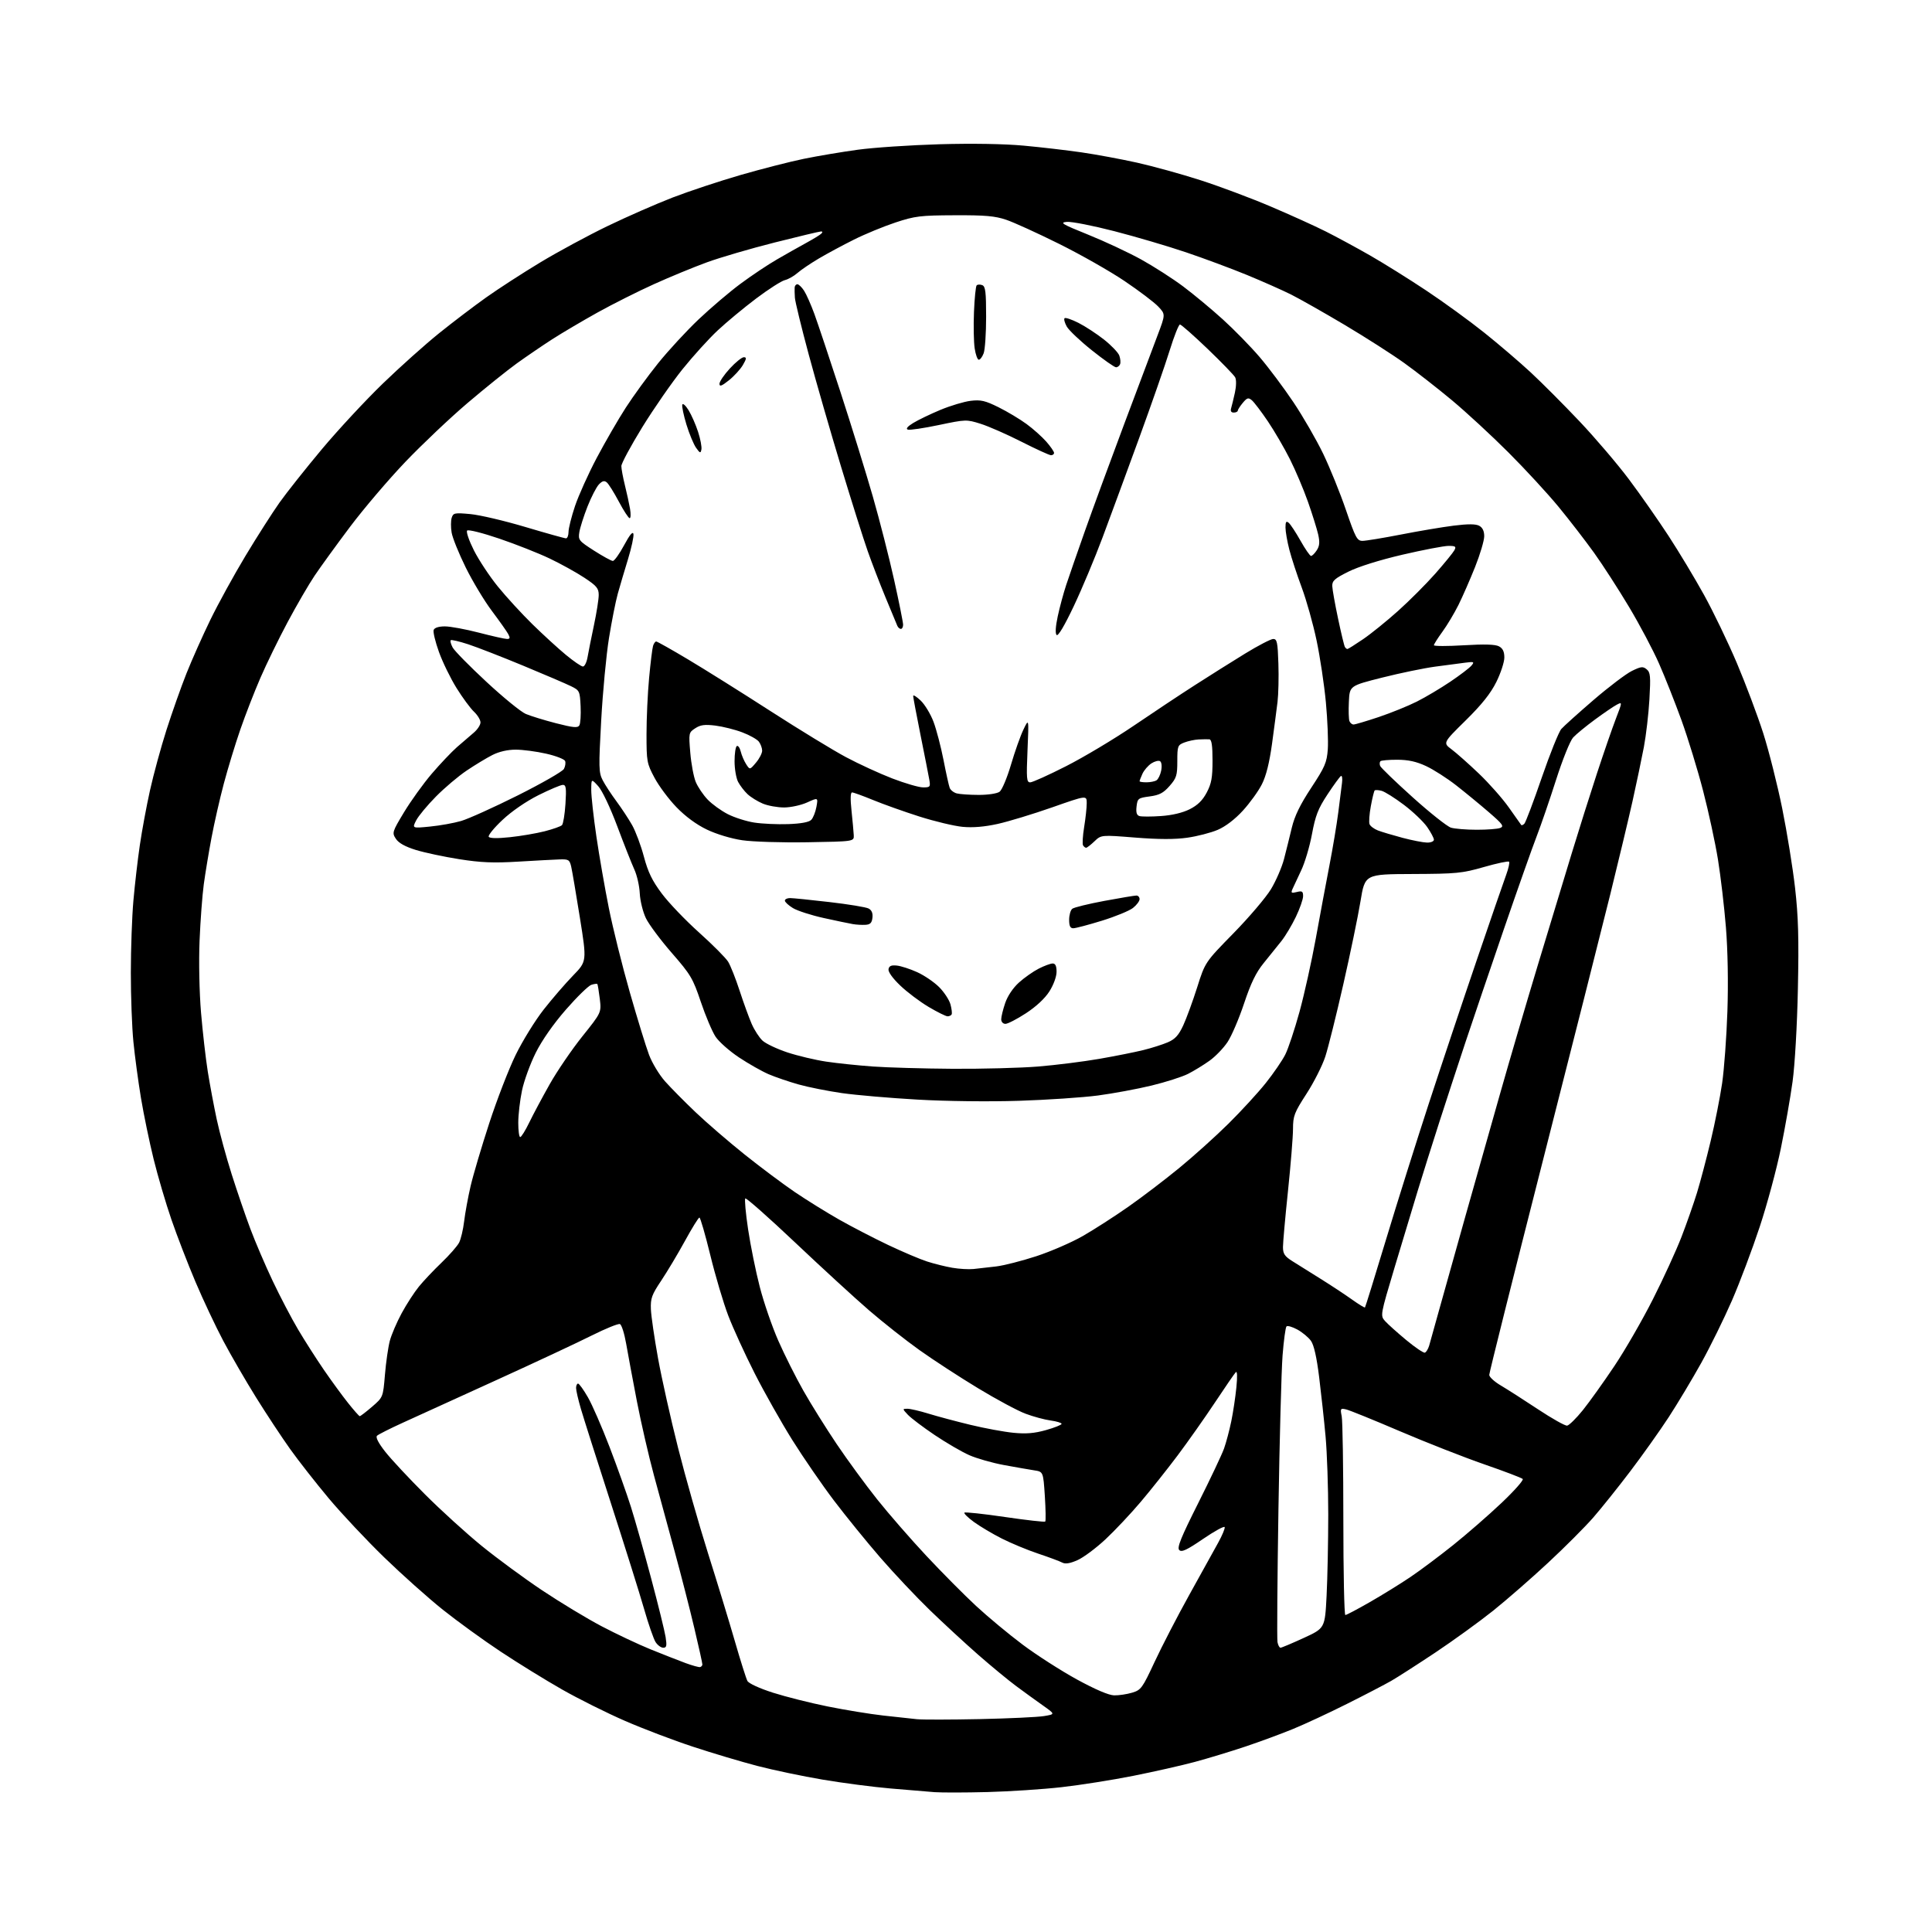 <?xml version="1.0" encoding="UTF-8" standalone="no"?>
<svg 
  version="1.1" 
  xmlns="http://www.w3.org/2000/svg" 
  xmlns:xlink="http://www.w3.org/1999/xlink" 
  xmlns:svg="http://www.w3.org/2000/svg"
  xmlns:rdf="http://www.w3.org/1999/02/22-rdf-syntax-ns#"
  xmlns:cc="http://creativecommons.org/ns#"
  xmlns:dc="http://purl.org/dc/elements/1.1/"
  viewBox="0 0 768 768"
  width="768"
  height="768"
>
<style>svg {background-color: white; }</style>"
<path stroke="none" fill="black" fill-rule="evenodd" d="M392.50,712.37C383.70,712.60 374.25,712.61 371.50,712.41C368.75,712.21 360.88,711.55 354.00,710.95C347.12,710.36 335.01,708.78 327.08,707.44C319.15,706.10 307.45,703.65 301.08,701.99C294.71,700.33 283.20,696.90 275.50,694.36C267.80,691.83 255.61,687.20 248.41,684.06C241.21,680.93 229.96,675.32 223.41,671.59C216.86,667.87 205.88,661.09 199.00,656.53C192.12,651.97 181.79,644.48 176.04,639.89C170.29,635.30 159.85,625.98 152.84,619.19C145.83,612.40 135.88,601.81 130.73,595.67C125.59,589.53 118.65,580.67 115.32,576.00C111.99,571.33 105.90,562.10 101.79,555.50C97.68,548.90 91.81,538.77 88.75,533.00C85.69,527.23 80.71,516.65 77.68,509.50C74.65,502.35 70.36,491.24 68.15,484.82C65.93,478.39 62.75,467.59 61.08,460.82C59.41,454.04 57.14,443.10 56.04,436.50C54.95,429.90 53.59,419.84 53.03,414.14C52.46,408.45 52.00,396.07 52.01,386.64C52.01,377.21 52.47,364.32 53.03,358.00C53.59,351.68 54.73,341.77 55.58,336.00C56.42,330.23 58.24,320.39 59.63,314.15C61.01,307.91 63.96,297.11 66.18,290.15C68.41,283.19 71.98,273.08 74.13,267.68C76.28,262.28 80.55,252.70 83.62,246.39C86.69,240.08 92.96,228.66 97.56,221.01C102.16,213.36 108.26,203.82 111.10,199.80C113.95,195.79 121.56,186.20 128.01,178.49C134.47,170.79 145.34,159.08 152.17,152.48C159.00,145.87 169.08,136.86 174.56,132.45C180.04,128.04 188.47,121.64 193.28,118.22C198.09,114.80 207.76,108.54 214.76,104.32C221.77,100.09 233.80,93.59 241.50,89.87C249.20,86.15 260.86,81.04 267.40,78.51C273.95,75.99 286.10,71.96 294.40,69.56C302.71,67.16 314.00,64.27 319.50,63.14C325.00,62.01 334.68,60.38 341.00,59.52C347.32,58.65 361.95,57.68 373.50,57.34C386.47,56.97 399.28,57.18 407.00,57.90C413.88,58.53 424.23,59.74 430.00,60.58C435.77,61.42 445.65,63.25 451.95,64.65C458.25,66.05 469.62,69.19 477.23,71.64C484.84,74.09 497.41,78.80 505.16,82.11C512.92,85.41 522.75,89.86 527.01,92.01C531.27,94.15 539.19,98.44 544.63,101.55C550.06,104.66 560.12,110.94 567.00,115.52C573.88,120.09 584.23,127.61 590.00,132.23C595.77,136.84 604.10,143.96 608.50,148.05C612.90,152.13 621.62,160.88 627.88,167.49C634.13,174.09 642.96,184.45 647.50,190.50C652.04,196.55 659.12,206.68 663.25,213.00C667.38,219.32 673.74,229.90 677.38,236.49C681.03,243.08 686.89,255.26 690.41,263.54C693.92,271.83 698.64,284.37 700.90,291.42C703.15,298.47 706.55,311.94 708.46,321.37C710.36,330.79 712.67,345.02 713.57,353.00C714.86,364.35 715.11,373.04 714.69,393.00C714.39,407.63 713.48,423.40 712.57,430.00C711.70,436.32 709.61,448.25 707.92,456.50C706.24,464.74 702.46,478.77 699.52,487.66C696.58,496.56 691.63,509.71 688.51,516.90C685.39,524.08 679.89,535.26 676.30,541.73C672.70,548.20 666.87,557.92 663.35,563.33C659.82,568.74 652.95,578.41 648.08,584.83C643.21,591.25 636.58,599.53 633.35,603.24C630.11,606.95 622.07,615.01 615.48,621.14C608.89,627.28 599.03,635.88 593.57,640.26C588.10,644.63 577.75,652.12 570.57,656.91C563.38,661.69 555.48,666.77 553.00,668.19C550.52,669.61 542.65,673.71 535.50,677.29C528.35,680.88 518.64,685.40 513.92,687.33C509.19,689.27 500.64,692.42 494.92,694.33C489.19,696.25 480.23,698.97 475.00,700.38C469.77,701.79 458.75,704.28 450.50,705.92C442.25,707.57 429.43,709.59 422.00,710.43C414.57,711.27 401.30,712.14 392.50,712.37zM389.50,683.37C401.05,683.12 412.52,682.58 415.00,682.17C419.50,681.43 419.50,681.43 414.59,677.96C411.89,676.06 407.12,672.60 403.99,670.28C400.86,667.96 394.07,662.36 388.90,657.84C383.73,653.31 375.06,645.31 369.63,640.06C364.20,634.80 355.34,625.40 349.94,619.17C344.54,612.94 336.27,602.75 331.55,596.54C326.84,590.33 319.39,579.50 314.99,572.49C310.60,565.47 303.84,553.50 299.97,545.88C296.11,538.26 291.38,527.93 289.47,522.92C287.56,517.92 284.35,507.11 282.35,498.91C280.34,490.71 278.40,484.00 278.03,484.00C277.66,484.00 275.07,488.18 272.27,493.30C269.47,498.41 265.23,505.50 262.86,509.05C259.08,514.70 258.57,516.11 258.74,520.44C258.85,523.16 260.13,531.94 261.58,539.94C263.03,547.95 266.61,563.95 269.53,575.50C272.44,587.05 277.81,605.91 281.44,617.42C285.08,628.93 289.88,644.67 292.12,652.41C294.35,660.14 296.60,667.24 297.10,668.19C297.64,669.20 301.87,671.14 307.26,672.87C312.34,674.49 322.12,676.95 329.00,678.34C335.88,679.73 345.77,681.35 351.00,681.94C356.23,682.53 362.30,683.20 364.50,683.41C366.70,683.63 377.95,683.61 389.50,683.37zM442.88,673.93C444.75,673.97 447.96,673.49 450.03,672.87C453.58,671.81 454.10,671.09 458.98,660.62C461.83,654.50 468.02,642.52 472.75,634.00C477.47,625.48 482.65,616.13 484.25,613.24C485.85,610.35 487.01,607.56 486.83,607.05C486.65,606.53 482.78,608.65 478.24,611.75C471.76,616.18 469.72,617.12 468.77,616.17C467.81,615.21 469.43,611.21 476.30,597.53C481.11,587.95 485.74,578.17 486.58,575.80C487.42,573.44 488.71,568.58 489.45,565.00C490.19,561.42 491.10,555.35 491.48,551.50C491.92,547.04 491.83,544.86 491.22,545.50C490.69,546.05 486.98,551.45 482.97,557.50C478.95,563.55 472.29,573.00 468.17,578.50C464.04,584.00 457.43,592.33 453.47,597.00C449.52,601.68 443.21,608.38 439.46,611.89C435.70,615.40 430.70,619.13 428.33,620.18C425.32,621.51 423.49,621.80 422.26,621.15C421.29,620.63 417.00,619.03 412.72,617.60C408.44,616.17 401.91,613.46 398.22,611.59C394.52,609.72 389.55,606.76 387.16,605.02C384.77,603.28 383.06,601.60 383.37,601.30C383.67,601.00 390.92,601.77 399.47,603.03C408.03,604.28 415.24,605.10 415.50,604.84C415.76,604.58 415.68,600.01 415.34,594.70C414.70,585.03 414.70,585.03 411.10,584.48C409.12,584.18 403.72,583.23 399.09,582.38C394.47,581.53 388.26,579.76 385.30,578.45C382.34,577.15 376.15,573.54 371.55,570.45C366.95,567.35 362.16,563.73 360.91,562.41C358.69,560.04 358.68,560.00 360.72,560.00C361.86,560.00 365.65,560.88 369.14,561.96C372.64,563.04 380.12,565.03 385.77,566.40C391.42,567.77 399.09,569.18 402.81,569.55C407.87,570.05 411.17,569.78 415.80,568.48C419.21,567.52 422.00,566.41 422.00,566.00C422.00,565.60 420.04,565.00 417.64,564.67C415.24,564.35 410.75,563.13 407.66,561.97C404.56,560.82 396.06,556.25 388.77,551.83C381.47,547.42 371.02,540.61 365.54,536.71C360.06,532.80 351.02,525.68 345.45,520.87C339.88,516.06 326.68,503.95 316.11,493.95C305.54,483.95 296.61,476.06 296.27,476.40C295.92,476.75 296.42,482.27 297.38,488.68C298.34,495.08 300.42,505.38 302.02,511.56C303.61,517.74 306.93,527.37 309.39,532.96C311.85,538.55 316.33,547.49 319.35,552.81C322.36,558.14 328.32,567.67 332.57,574.00C336.83,580.33 344.08,590.23 348.67,596.00C353.27,601.77 362.09,611.90 368.27,618.50C374.45,625.10 383.32,634.05 388.00,638.38C392.68,642.72 401.02,649.65 406.54,653.78C412.06,657.92 421.74,664.12 428.04,667.58C435.37,671.59 440.72,673.88 442.88,673.93zM278.32,662.69C278.78,662.56 279.18,662.11 279.21,661.69C279.24,661.28 277.80,654.76 276.01,647.22C274.23,639.67 270.74,626.08 268.26,617.00C265.78,607.92 262.04,594.20 259.96,586.50C257.87,578.80 254.82,565.52 253.17,557.00C251.53,548.48 249.61,538.19 248.91,534.15C248.21,530.11 247.10,526.59 246.43,526.34C245.77,526.08 240.73,528.13 235.23,530.88C229.74,533.64 212.70,541.61 197.37,548.59C182.04,555.57 165.29,563.20 160.16,565.54C155.02,567.88 150.38,570.22 149.86,570.74C149.25,571.35 150.45,573.67 153.15,577.10C155.48,580.07 162.59,587.69 168.95,594.04C175.30,600.39 185.46,609.62 191.51,614.54C197.57,619.47 208.37,627.41 215.51,632.18C222.66,636.95 233.27,643.37 239.11,646.44C244.95,649.51 253.72,653.65 258.61,655.64C263.50,657.62 269.75,660.07 272.50,661.09C275.25,662.10 277.87,662.82 278.32,662.69zM263.65,655.00C262.77,655.00 261.40,653.99 260.60,652.75C259.81,651.51 257.74,645.55 256.01,639.50C254.27,633.45 248.34,614.55 242.83,597.50C237.31,580.45 231.95,563.58 230.90,560.00C229.86,556.43 229.00,552.72 229.00,551.75C229.00,550.79 229.36,550.00 229.79,550.00C230.22,550.00 231.98,552.44 233.69,555.42C235.41,558.40 239.28,567.29 242.30,575.17C245.32,583.05 249.15,593.77 250.80,599.00C252.45,604.23 256.08,617.05 258.86,627.50C261.65,637.95 264.22,648.41 264.59,650.75C265.14,654.26 264.98,655.00 263.65,655.00zM509.02,655.00C509.45,655.00 513.60,653.25 518.24,651.12C526.68,647.24 526.68,647.24 527.34,634.37C527.70,627.29 527.99,612.75 528.00,602.06C528.00,591.37 527.52,577.42 526.94,571.06C526.36,564.70 525.21,554.10 524.39,547.50C523.41,539.54 522.31,534.66 521.12,533.00C520.14,531.62 517.71,529.61 515.73,528.52C513.74,527.44 511.80,526.87 511.40,527.27C511.01,527.66 510.31,532.85 509.84,538.79C509.38,544.74 508.64,572.30 508.20,600.05C507.76,627.80 507.59,651.51 507.82,652.75C508.05,653.99 508.59,655.00 509.02,655.00zM534.79,642.00C535.23,642.00 539.61,639.69 544.52,636.87C549.44,634.05 556.70,629.57 560.65,626.90C564.60,624.24 572.25,618.51 577.66,614.18C583.07,609.85 591.69,602.35 596.80,597.51C601.92,592.67 605.75,588.35 605.30,587.91C604.86,587.47 597.98,584.85 590.00,582.09C582.02,579.32 566.95,573.41 556.50,568.94C546.05,564.47 536.42,560.56 535.10,560.26C532.84,559.74 532.73,559.92 533.35,562.98C533.71,564.78 534.00,583.29 534.00,604.12C534.00,624.96 534.36,642.00 534.79,642.00zM622.96,566.71C623.76,566.59 626.58,563.81 629.22,560.54C631.85,557.27 637.48,549.39 641.73,543.04C645.98,536.70 652.87,524.75 657.04,516.50C661.22,508.25 666.33,497.09 668.41,491.71C670.49,486.32 673.26,478.41 674.58,474.14C675.89,469.86 678.34,460.60 680.02,453.56C681.71,446.52 683.75,436.21 684.57,430.63C685.38,425.06 686.33,412.18 686.67,402.00C687.05,390.66 686.82,377.75 686.08,368.63C685.42,360.45 683.99,348.30 682.91,341.63C681.83,334.96 679.17,322.67 677.00,314.32C674.84,305.98 670.97,293.38 668.42,286.32C665.86,279.27 661.85,269.13 659.50,263.80C657.16,258.46 651.79,248.33 647.59,241.30C643.38,234.26 637.13,224.58 633.70,219.79C630.26,215.00 623.91,206.77 619.58,201.50C615.25,196.24 606.26,186.48 599.60,179.83C592.95,173.17 582.85,163.85 577.17,159.11C571.49,154.38 562.94,147.70 558.17,144.28C553.40,140.86 542.75,134.05 534.50,129.14C526.25,124.24 516.66,118.81 513.20,117.07C509.73,115.34 501.86,111.85 495.70,109.31C489.54,106.78 478.65,102.73 471.50,100.31C464.35,97.89 451.53,94.11 443.01,91.91C434.49,89.71 425.99,88.04 424.11,88.20C421.10,88.46 422.13,89.08 432.59,93.30C439.14,95.94 448.58,100.36 453.57,103.11C458.56,105.87 466.10,110.70 470.32,113.86C474.54,117.02 481.65,122.93 486.12,126.99C490.59,131.04 497.16,137.77 500.72,141.93C504.28,146.09 510.33,154.18 514.16,159.89C517.99,165.61 523.31,174.83 525.99,180.39C528.66,185.95 532.74,196.01 535.04,202.75C538.83,213.80 539.47,215.00 541.61,215.00C542.92,215.00 549.79,213.87 556.88,212.49C563.97,211.10 573.42,209.51 577.89,208.95C583.57,208.24 586.61,208.26 588.01,209.00C589.34,209.72 590.00,211.10 590.00,213.16C590.00,214.86 588.37,220.36 586.37,225.38C584.37,230.39 581.39,237.20 579.75,240.50C578.10,243.80 575.24,248.59 573.38,251.13C571.52,253.68 570.00,256.09 570.00,256.49C570.00,256.89 575.34,256.90 581.87,256.51C590.11,256.01 594.40,256.14 595.87,256.93C597.38,257.74 598.00,259.03 598.00,261.38C598.00,263.19 596.57,267.56 594.82,271.09C592.55,275.66 589.05,280.05 582.61,286.40C573.57,295.30 573.57,295.30 577.04,297.89C578.94,299.31 583.81,303.63 587.86,307.49C591.91,311.35 597.28,317.43 599.80,321.00C602.31,324.57 604.52,327.69 604.70,327.93C604.89,328.17 605.45,327.95 605.96,327.43C606.47,326.92 609.58,318.71 612.85,309.18C616.13,299.66 619.64,290.92 620.66,289.77C621.67,288.63 627.45,283.43 633.50,278.22C639.55,273.02 646.39,267.84 648.69,266.71C652.34,264.93 653.10,264.84 654.58,266.07C656.06,267.29 656.20,268.85 655.67,277.99C655.34,283.77 654.34,292.32 653.46,297.00C652.57,301.68 650.54,311.35 648.95,318.50C647.35,325.65 643.37,342.30 640.11,355.50C636.85,368.70 624.69,416.74 613.09,462.26C601.49,507.78 592.00,545.70 592.00,546.54C592.00,547.37 594.08,549.28 596.63,550.77C599.17,552.27 605.81,556.52 611.38,560.21C616.94,563.90 622.16,566.83 622.96,566.71zM143.00,562.95C143.28,562.97 145.47,561.29 147.89,559.21C152.27,555.43 152.27,555.43 153.02,546.47C153.43,541.53 154.31,535.48 154.96,533.00C155.62,530.52 157.74,525.58 159.68,522.00C161.62,518.42 164.70,513.67 166.52,511.44C168.34,509.20 172.38,504.93 175.50,501.94C178.62,498.95 181.76,495.37 182.48,494.00C183.20,492.62 184.11,488.80 184.50,485.50C184.90,482.20 186.05,475.90 187.07,471.50C188.09,467.10 191.43,455.85 194.48,446.50C197.53,437.15 202.25,424.94 204.98,419.36C207.70,413.79 212.70,405.69 216.09,401.36C219.48,397.04 224.74,390.95 227.77,387.83C233.29,382.15 233.29,382.15 230.52,364.83C229.00,355.30 227.44,346.15 227.06,344.50C226.42,341.76 226.01,341.51 222.43,341.63C220.27,341.70 212.88,342.10 206.00,342.51C196.16,343.10 191.17,342.90 182.56,341.54C176.54,340.59 168.78,338.94 165.30,337.87C161.06,336.56 158.46,335.11 157.37,333.44C155.80,331.04 155.90,330.70 160.62,322.86C163.31,318.41 168.24,311.55 171.58,307.63C174.93,303.71 179.46,298.93 181.65,297.00C183.85,295.07 186.85,292.49 188.32,291.26C189.79,290.02 191.00,288.19 191.00,287.18C191.00,286.17 189.84,284.26 188.42,282.92C187.00,281.59 183.87,277.35 181.48,273.50C179.08,269.65 175.94,263.20 174.49,259.17C173.04,255.14 172.09,251.20 172.39,250.42C172.73,249.53 174.40,249.00 176.86,249.00C179.02,249.00 185.11,250.13 190.40,251.50C195.70,252.88 200.71,254.00 201.55,254.00C202.74,254.00 202.85,253.58 202.04,252.07C201.47,251.00 198.55,246.88 195.56,242.89C192.56,238.91 187.87,231.12 185.13,225.58C182.40,220.04 179.87,213.79 179.53,211.71C179.18,209.62 179.19,206.97 179.56,205.82C180.17,203.89 180.72,203.78 187.00,204.36C190.74,204.71 200.58,207.02 208.88,209.50C217.18,211.97 224.43,214.00 224.99,214.00C225.54,214.00 226.00,212.84 226.00,211.43C226.00,210.01 227.16,205.40 228.57,201.18C229.99,196.95 233.88,188.32 237.22,182.00C240.57,175.68 245.77,166.68 248.78,162.02C251.79,157.36 257.57,149.42 261.61,144.40C265.66,139.37 272.91,131.51 277.73,126.94C282.55,122.37 290.04,116.00 294.38,112.79C298.71,109.57 305.24,105.21 308.88,103.11C312.52,101.00 317.75,98.05 320.50,96.55C323.25,95.04 325.93,93.41 326.45,92.91C327.05,92.34 327.02,92.00 326.38,92.00C325.82,92.00 317.52,93.98 307.93,96.40C298.34,98.82 286.23,102.37 281.00,104.28C275.77,106.19 266.32,110.08 260.00,112.94C253.68,115.79 243.55,120.88 237.50,124.24C231.45,127.61 223.35,132.39 219.50,134.87C215.65,137.35 209.35,141.65 205.50,144.41C201.65,147.18 192.82,154.28 185.87,160.19C178.92,166.10 167.80,176.64 161.14,183.60C154.49,190.56 144.61,202.16 139.18,209.38C133.76,216.59 127.41,225.35 125.07,228.83C122.73,232.31 117.89,240.64 114.32,247.33C110.75,254.02 105.88,264.00 103.50,269.50C101.11,275.00 97.53,284.22 95.53,290.00C93.53,295.77 90.58,305.45 88.97,311.50C87.36,317.55 85.16,327.23 84.08,333.00C82.99,338.77 81.61,347.10 81.01,351.50C80.41,355.90 79.66,366.02 79.33,374.00C78.99,382.25 79.24,394.53 79.91,402.50C80.56,410.20 81.77,420.77 82.60,426.00C83.44,431.23 85.04,439.77 86.16,445.00C87.28,450.23 89.95,460.02 92.09,466.77C94.23,473.51 97.57,483.27 99.51,488.45C101.45,493.63 105.44,502.96 108.39,509.18C111.34,515.41 115.89,524.10 118.50,528.50C121.10,532.90 125.71,540.10 128.72,544.50C131.74,548.90 136.08,554.84 138.36,557.70C140.63,560.56 142.72,562.93 143.00,562.95zM566.40,537.70C566.94,537.52 567.70,536.28 568.11,534.94C568.51,533.60 570.20,527.55 571.86,521.50C573.53,515.45 578.26,498.57 582.37,484.00C586.49,469.43 592.79,447.15 596.38,434.50C599.96,421.85 606.70,398.90 611.35,383.50C616.00,368.10 622.08,348.06 624.86,338.96C627.63,329.86 632.11,315.69 634.81,307.46C637.51,299.23 640.89,289.46 642.32,285.74C644.92,278.98 644.92,278.97 642.71,280.12C641.49,280.75 637.58,283.42 634.00,286.05C630.42,288.68 626.53,291.88 625.35,293.16C624.14,294.47 621.16,301.87 618.56,310.00C616.01,317.98 612.53,328.10 610.83,332.50C609.12,336.90 603.24,353.55 597.76,369.50C592.28,385.45 585.41,405.70 582.48,414.50C579.56,423.30 574.92,437.48 572.17,446.00C569.43,454.52 565.60,466.68 563.67,473.00C561.74,479.32 557.57,493.15 554.40,503.73C548.68,522.84 548.66,522.96 550.57,525.13C551.63,526.32 555.41,529.71 558.96,532.66C562.51,535.61 565.86,537.88 566.40,537.70zM542.60,519.73C542.77,519.56 546.51,507.51 550.90,492.96C555.29,478.41 562.98,453.97 567.98,438.66C572.99,423.34 581.56,397.69 587.03,381.66C592.50,365.62 597.75,350.39 598.71,347.81C599.66,345.22 600.19,342.85 599.87,342.54C599.55,342.22 595.06,343.17 589.90,344.65C581.24,347.14 579.01,347.36 561.54,347.43C542.58,347.50 542.58,347.50 540.81,358.31C539.83,364.25 536.76,379.10 533.98,391.31C531.21,403.51 527.99,416.43 526.83,420.00C525.67,423.57 522.31,430.23 519.36,434.78C514.48,442.33 514.00,443.58 513.99,448.78C513.98,451.93 513.08,463.05 511.99,473.49C510.89,483.94 510.00,493.95 510.00,495.73C510.00,498.39 510.67,499.40 513.75,501.34C515.81,502.64 520.88,505.81 525.00,508.38C529.12,510.95 534.70,514.63 537.39,516.55C540.08,518.47 542.43,519.91 542.60,519.73zM387.00,504.45C388.93,504.25 392.98,503.79 396.00,503.43C399.02,503.07 406.20,501.24 411.93,499.37C417.67,497.49 426.00,493.88 430.43,491.34C434.87,488.80 443.00,483.57 448.50,479.72C454.00,475.87 463.14,468.91 468.81,464.25C474.49,459.59 483.29,451.67 488.37,446.64C493.45,441.61 500.12,434.35 503.18,430.50C506.25,426.65 509.73,421.57 510.91,419.22C512.10,416.87 514.64,409.22 516.57,402.22C518.49,395.22 521.41,382.07 523.06,373.00C524.70,363.93 527.14,350.88 528.47,344.00C529.81,337.12 531.38,327.68 531.98,323.00C532.57,318.32 533.25,313.03 533.47,311.23C533.70,309.43 533.50,308.19 533.03,308.48C532.56,308.77 530.15,312.08 527.68,315.83C523.96,321.47 522.90,324.20 521.53,331.58C520.62,336.48 518.69,342.98 517.24,346.00C515.80,349.02 514.25,352.34 513.80,353.36C513.09,354.97 513.32,355.14 515.49,354.59C517.62,354.06 518.00,354.31 518.00,356.23C518.00,357.48 516.70,361.20 515.11,364.50C513.53,367.80 510.94,372.12 509.36,374.11C507.79,376.09 504.63,380.02 502.34,382.83C499.26,386.62 497.24,390.79 494.54,398.88C492.54,404.89 489.59,411.79 487.98,414.21C486.38,416.63 483.14,419.99 480.78,421.67C478.43,423.35 474.60,425.70 472.27,426.88C469.94,428.06 463.42,430.15 457.77,431.52C452.12,432.89 442.52,434.67 436.43,435.48C430.35,436.28 416.17,437.23 404.93,437.59C393.11,437.97 376.16,437.77 364.71,437.11C353.83,436.49 340.33,435.33 334.71,434.53C329.10,433.72 321.33,432.18 317.46,431.09C313.59,430.00 308.22,428.17 305.54,427.02C302.85,425.86 297.55,422.86 293.76,420.34C289.97,417.82 285.77,414.11 284.44,412.09C283.10,410.06 280.47,403.85 278.59,398.27C275.44,388.90 274.56,387.43 267.06,378.82C262.59,373.70 257.96,367.48 256.76,365.01C255.56,362.52 254.47,358.11 254.32,355.14C254.18,352.18 253.21,347.90 252.16,345.63C251.12,343.36 248.07,335.65 245.39,328.50C242.57,320.97 239.37,314.24 237.79,312.50C235.06,309.50 235.06,309.50 235.03,314.00C235.02,316.48 235.94,324.80 237.07,332.50C238.20,340.20 240.43,353.02 242.03,361.00C243.63,368.98 247.38,384.05 250.37,394.50C253.36,404.95 256.80,416.12 258.01,419.33C259.22,422.54 262.07,427.27 264.35,429.83C266.63,432.40 272.10,437.93 276.50,442.12C280.90,446.31 289.67,453.87 295.99,458.93C302.31,463.98 311.31,470.71 315.99,473.89C320.67,477.06 328.60,481.98 333.60,484.82C338.61,487.66 347.39,492.20 353.10,494.92C358.82,497.63 365.78,500.59 368.58,501.48C371.37,502.38 375.87,503.50 378.58,503.96C381.28,504.43 385.07,504.64 387.00,504.45zM206.79,452.00C207.23,452.00 208.84,449.41 210.37,446.25C211.90,443.09 215.56,436.23 218.51,431.00C221.46,425.77 227.29,417.23 231.47,412.00C239.08,402.50 239.08,402.50 238.42,397.00C238.05,393.98 237.61,391.35 237.45,391.16C237.29,390.97 236.21,391.12 235.07,391.48C233.92,391.84 229.38,396.27 224.97,401.32C219.97,407.05 215.45,413.51 212.96,418.50C210.76,422.90 208.30,429.65 207.50,433.50C206.69,437.35 206.03,443.09 206.02,446.25C206.01,449.41 206.36,452.00 206.79,452.00zM378.70,424.86C390.35,424.93 405.65,424.53 412.70,423.96C419.74,423.38 430.68,422.01 437.00,420.91C443.32,419.81 451.20,418.24 454.50,417.42C457.80,416.61 462.19,415.21 464.25,414.32C467.15,413.06 468.53,411.54 470.36,407.60C471.66,404.79 474.14,398.00 475.89,392.50C479.05,382.50 479.05,382.50 490.31,371.00C496.51,364.67 503.21,356.79 505.22,353.48C507.22,350.17 509.56,344.77 510.42,341.48C511.27,338.19 512.67,332.57 513.52,329.00C514.64,324.34 516.82,319.86 521.23,313.16C526.68,304.88 527.43,303.14 527.82,297.87C528.05,294.60 527.71,286.20 527.06,279.21C526.41,272.22 524.74,261.13 523.36,254.58C521.98,248.02 519.33,238.57 517.47,233.58C515.60,228.58 513.39,221.82 512.54,218.54C511.69,215.26 511.00,211.27 511.00,209.67C511.00,207.42 511.29,207.00 512.28,207.82C512.98,208.40 515.09,211.60 516.97,214.94C518.84,218.27 520.73,221.00 521.16,221.00C521.60,221.00 522.62,219.99 523.43,218.75C524.55,217.03 524.69,215.54 523.99,212.43C523.48,210.19 521.65,204.34 519.92,199.43C518.19,194.52 514.96,186.90 512.75,182.51C510.54,178.11 506.60,171.35 503.99,167.48C501.37,163.61 498.51,159.84 497.62,159.10C496.24,157.96 495.73,158.10 494.04,160.13C492.95,161.43 492.05,162.84 492.03,163.25C492.01,163.66 491.29,164.00 490.43,164.00C489.40,164.00 489.05,163.40 489.40,162.25C489.69,161.29 490.36,158.50 490.90,156.06C491.46,153.49 491.50,150.94 491.00,150.00C490.52,149.10 485.59,144.01 480.04,138.68C474.49,133.36 469.55,129.00 469.05,129.00C468.56,129.00 466.73,133.61 464.98,139.25C463.24,144.89 457.79,160.53 452.88,174.00C447.96,187.47 441.42,205.25 438.34,213.50C435.26,221.75 430.09,234.09 426.85,240.93C423.16,248.73 420.61,253.01 420.02,252.42C419.43,251.83 419.59,249.06 420.47,244.99C421.23,241.42 422.75,235.80 423.84,232.50C424.93,229.20 428.28,219.53 431.30,211.00C434.32,202.47 441.34,183.35 446.91,168.50C452.48,153.65 458.45,137.77 460.18,133.22C463.31,124.93 463.31,124.93 460.41,121.85C458.81,120.16 452.79,115.60 447.03,111.72C441.27,107.83 429.57,101.19 421.03,96.95C412.49,92.70 403.02,88.39 400.00,87.37C395.55,85.86 391.63,85.51 379.50,85.57C365.85,85.62 363.73,85.88 356.00,88.43C351.32,89.98 343.90,93.03 339.50,95.23C335.10,97.42 328.80,100.81 325.50,102.76C322.20,104.71 318.38,107.30 317.00,108.52C315.62,109.74 313.38,111.01 312.00,111.35C310.62,111.68 305.48,114.97 300.57,118.67C295.67,122.37 288.79,128.07 285.29,131.35C281.79,134.62 275.49,141.57 271.29,146.79C267.09,152.02 259.90,162.38 255.32,169.81C250.75,177.25 247.00,184.21 247.00,185.27C247.00,186.34 247.63,189.75 248.40,192.86C249.17,195.96 250.09,200.19 250.45,202.25C250.80,204.31 250.73,206.00 250.30,205.99C249.86,205.99 247.93,203.03 246.01,199.42C244.09,195.80 241.93,192.36 241.21,191.76C240.22,190.94 239.43,191.15 238.06,192.58C237.06,193.64 235.02,197.60 233.53,201.38C232.05,205.17 230.59,209.73 230.30,211.53C229.80,214.65 230.08,215.00 236.13,218.88C239.64,221.12 243.00,222.97 243.61,222.98C244.22,222.99 246.23,220.19 248.08,216.75C250.33,212.56 251.55,211.09 251.80,212.28C252.00,213.26 251.02,217.76 249.64,222.28C248.25,226.80 246.43,232.97 245.58,236.00C244.73,239.03 243.16,246.97 242.08,253.65C241.00,260.33 239.61,275.03 238.99,286.31C237.95,305.12 238.00,307.10 239.58,310.16C240.53,311.99 242.98,315.74 245.02,318.49C247.06,321.25 249.88,325.52 251.28,328.00C252.68,330.48 254.79,336.12 255.96,340.54C257.61,346.72 259.25,350.10 263.08,355.21C265.81,358.87 272.47,365.83 277.88,370.68C283.29,375.53 288.49,380.76 289.44,382.29C290.39,383.83 292.44,389.00 294.00,393.79C295.56,398.58 297.72,404.52 298.80,407.00C299.88,409.48 301.83,412.48 303.13,413.68C304.43,414.88 308.88,416.98 313.00,418.35C317.12,419.71 324.06,421.36 328.42,422.01C332.77,422.66 341.10,423.53 346.92,423.95C352.74,424.37 367.04,424.78 378.70,424.86zM399.68,407.00C398.72,407.00 398.00,406.22 398.00,405.18C398.00,404.18 398.71,401.27 399.58,398.72C400.53,395.92 402.69,392.71 405.03,390.59C407.17,388.66 410.71,386.17 412.92,385.04C415.12,383.92 417.61,383.00 418.46,383.00C419.54,383.00 420.00,384.00 420.00,386.30C420.00,388.22 418.80,391.49 417.16,394.08C415.39,396.88 411.91,400.12 407.84,402.78C404.28,405.10 400.60,407.00 399.68,407.00zM376.67,404.00C376.00,404.00 372.61,402.32 369.13,400.26C365.66,398.20 360.57,394.37 357.84,391.75C354.80,388.84 352.99,386.30 353.20,385.24C353.45,383.96 354.32,383.59 356.52,383.83C358.16,384.00 361.79,385.18 364.59,386.45C367.38,387.71 371.31,390.38 373.31,392.38C375.31,394.38 377.34,397.47 377.83,399.26C378.31,401.04 378.52,402.84 378.29,403.25C378.07,403.66 377.34,404.00 376.67,404.00zM426.64,369.00C425.44,369.00 425.00,368.09 425.00,365.62C425.00,363.76 425.56,361.80 426.25,361.25C426.94,360.70 432.68,359.30 439.00,358.12C445.32,356.94 451.06,355.99 451.75,355.99C452.44,356.00 453.00,356.64 453.00,357.43C453.00,358.21 451.82,359.79 450.37,360.93C448.92,362.06 443.36,364.35 438.01,366.00C432.66,367.65 427.54,369.00 426.64,369.00zM344.00,367.63C342.62,367.71 340.38,367.58 339.00,367.34C337.62,367.11 332.43,366.02 327.46,364.93C322.48,363.83 316.97,362.05 315.21,360.98C313.44,359.91 312.00,358.57 312.00,358.01C312.00,357.46 312.92,357.00 314.05,357.00C315.17,357.00 322.25,357.71 329.77,358.59C337.30,359.46 344.28,360.61 345.29,361.15C346.52,361.81 347.02,363.02 346.81,364.82C346.57,366.88 345.93,367.53 344.00,367.63zM431.75,337.00C431.40,337.00 430.85,336.57 430.53,336.05C430.21,335.52 430.40,332.26 430.96,328.80C431.53,325.33 431.99,321.06 431.99,319.30C432.00,316.11 432.00,316.11 418.25,320.94C410.69,323.59 400.95,326.55 396.61,327.52C391.30,328.69 386.72,329.07 382.61,328.68C379.25,328.35 371.54,326.51 365.47,324.58C359.41,322.65 351.13,319.70 347.08,318.03C343.04,316.37 339.27,315.00 338.72,315.00C338.07,315.00 337.98,317.54 338.49,322.25C338.91,326.24 339.31,330.62 339.38,332.00C339.50,334.50 339.50,334.50 321.00,334.81C310.74,334.98 299.16,334.62 295.00,334.00C290.66,333.36 284.76,331.58 281.00,329.77C276.85,327.79 272.48,324.57 268.93,320.90C265.86,317.73 261.92,312.46 260.18,309.18C257.14,303.49 257.00,302.71 257.00,291.86C257.00,285.61 257.46,275.55 258.03,269.50C258.59,263.45 259.30,257.71 259.60,256.75C259.89,255.79 260.46,255.00 260.85,255.00C261.24,255.00 266.95,258.21 273.53,262.14C280.11,266.06 294.85,275.30 306.27,282.66C317.69,290.02 331.19,298.26 336.27,300.97C341.35,303.68 349.65,307.50 354.71,309.45C359.78,311.40 365.28,313.00 366.94,313.00C369.79,313.00 369.92,312.82 369.38,309.75C369.06,307.96 367.50,300.01 365.90,292.08C364.31,284.15 363.00,277.20 363.00,276.64C363.00,276.08 364.35,276.92 366.00,278.50C367.65,280.08 369.94,283.87 371.09,286.93C372.24,290.00 374.02,296.80 375.05,302.05C376.07,307.30 377.18,312.32 377.52,313.20C377.86,314.08 379.12,315.07 380.32,315.39C381.52,315.71 385.45,315.98 389.06,315.99C392.80,315.99 396.36,315.45 397.35,314.73C398.30,314.04 400.34,309.20 401.88,303.98C403.41,298.77 405.64,292.48 406.84,290.00C409.00,285.50 409.00,285.50 408.45,298.25C407.97,309.56 408.09,311.00 409.52,311.00C410.41,311.00 416.87,308.09 423.86,304.53C430.86,300.97 442.86,293.79 450.54,288.58C458.22,283.36 469.23,276.05 475.00,272.35C480.77,268.64 489.76,262.99 494.96,259.80C500.17,256.61 505.20,254.00 506.14,254.00C507.63,254.00 507.91,255.32 508.18,263.75C508.36,269.11 508.20,275.98 507.84,279.00C507.47,282.02 506.49,289.52 505.65,295.67C504.61,303.21 503.31,308.44 501.61,311.78C500.24,314.50 496.84,319.20 494.07,322.23C490.94,325.66 487.17,328.54 484.10,329.86C481.39,331.03 475.93,332.44 471.97,333.00C467.00,333.71 460.60,333.69 451.26,332.95C437.75,331.87 437.75,331.87 435.07,334.43C433.60,335.84 432.10,337.00 431.75,337.00zM567.25,334.94C568.76,334.98 570.00,334.46 570.00,333.80C570.00,333.15 568.80,330.88 567.33,328.76C565.86,326.64 561.70,322.67 558.08,319.94C554.46,317.20 550.47,314.70 549.20,314.36C547.94,314.03 546.70,313.97 546.45,314.22C546.20,314.47 545.51,317.27 544.93,320.44C544.34,323.61 544.11,326.84 544.41,327.61C544.70,328.39 546.20,329.51 547.72,330.11C549.25,330.70 553.65,332.01 557.50,333.04C561.35,334.06 565.74,334.91 567.25,334.94zM202.69,332.80C206.99,332.35 213.20,331.29 216.49,330.45C219.79,329.61 222.89,328.51 223.39,328.01C223.89,327.51 224.51,323.71 224.78,319.55C225.18,313.26 225.01,312.00 223.75,312.00C222.91,312.00 218.54,313.85 214.03,316.10C209.11,318.57 203.40,322.49 199.75,325.93C196.40,329.07 193.94,332.09 194.28,332.64C194.67,333.27 197.70,333.33 202.69,332.80zM587.00,329.84C591.12,329.85 595.34,329.53 596.37,329.12C597.98,328.49 597.33,327.60 591.87,322.89C588.37,319.86 582.52,315.06 578.87,312.20C575.22,309.35 569.82,305.89 566.87,304.52C563.01,302.72 559.79,302.02 555.42,302.01C552.07,302.00 549.06,302.27 548.74,302.60C548.41,302.93 548.36,303.77 548.63,304.47C548.90,305.17 554.74,310.80 561.60,316.97C568.47,323.15 575.30,328.56 576.79,329.01C578.28,329.46 582.88,329.84 587.00,329.84zM170.94,328.57C174.86,328.19 180.41,327.19 183.28,326.36C186.15,325.53 196.30,320.95 205.84,316.18C215.37,311.40 223.62,306.68 224.16,305.67C224.71,304.67 224.92,303.25 224.65,302.52C224.37,301.79 220.98,300.47 217.12,299.60C213.26,298.72 207.81,298.00 205.01,298.00C201.79,298.00 198.38,298.78 195.71,300.14C193.39,301.32 188.80,304.10 185.50,306.32C182.20,308.54 176.71,313.18 173.30,316.64C169.88,320.10 166.35,324.35 165.45,326.10C163.81,329.28 163.81,329.28 170.94,328.57zM313.30,327.60C318.40,327.42 321.58,326.83 322.48,325.91C323.24,325.14 324.16,322.81 324.54,320.75C325.22,317.00 325.22,317.00 320.86,318.98C318.46,320.07 314.35,320.97 311.72,320.98C309.09,320.99 305.27,320.30 303.23,319.45C301.19,318.60 298.47,316.91 297.17,315.70C295.87,314.49 294.18,312.28 293.40,310.80C292.63,309.31 292.00,305.63 292.00,302.61C292.00,299.59 292.40,296.87 292.89,296.57C293.38,296.26 294.09,297.25 294.46,298.76C294.83,300.27 295.80,302.52 296.61,303.78C298.08,306.06 298.08,306.06 300.54,303.13C301.89,301.53 302.99,299.38 302.97,298.36C302.95,297.34 302.36,295.74 301.66,294.82C300.95,293.89 298.00,292.23 295.09,291.13C292.19,290.02 287.38,288.82 284.41,288.44C280.15,287.91 278.44,288.14 276.37,289.50C273.78,291.19 273.74,291.36 274.40,299.22C274.76,303.62 275.75,308.86 276.58,310.86C277.42,312.86 279.54,316.00 281.30,317.84C283.06,319.68 286.66,322.28 289.30,323.63C291.94,324.98 296.67,326.49 299.80,326.98C302.94,327.47 309.01,327.75 313.30,327.60zM461.50,324.39C465.94,324.09 470.12,323.09 472.93,321.68C476.07,320.10 478.04,318.17 479.68,315.07C481.57,311.50 482.00,309.14 482.00,302.34C482.00,296.39 481.64,293.97 480.75,293.89C480.06,293.84 478.15,293.86 476.50,293.94C474.85,294.02 472.26,294.58 470.75,295.17C468.15,296.18 468.00,296.59 468.00,302.59C468.00,308.25 467.67,309.31 464.92,312.44C462.46,315.24 460.85,316.08 457.01,316.59C452.44,317.20 452.17,317.41 451.80,320.58C451.52,322.98 451.85,324.07 452.95,324.40C453.80,324.66 457.65,324.66 461.50,324.39zM455.75,310.98C457.26,310.98 459.06,310.62 459.73,310.18C460.41,309.75 461.25,308.02 461.59,306.32C461.94,304.54 461.75,302.96 461.13,302.58C460.54,302.22 458.99,302.62 457.68,303.47C456.38,304.33 454.79,306.17 454.15,307.56C453.52,308.95 453.00,310.30 453.00,310.55C453.00,310.80 454.24,310.99 455.75,310.98zM230.30,288.34C230.74,287.61 230.96,284.19 230.80,280.75C230.51,274.71 230.38,274.44 227.00,272.78C225.07,271.83 216.53,268.16 208.00,264.63C199.47,261.09 189.61,257.26 186.08,256.10C182.55,254.95 179.44,254.23 179.17,254.50C178.89,254.78 179.24,256.08 179.94,257.39C180.65,258.71 186.68,264.85 193.36,271.04C200.03,277.24 207.07,282.98 209.00,283.80C210.92,284.62 216.32,286.28 221.00,287.49C227.93,289.27 229.65,289.43 230.30,288.34zM538.07,288.00C538.69,288.00 543.20,286.66 548.08,285.03C552.95,283.39 559.77,280.63 563.22,278.89C566.68,277.15 572.66,273.59 576.53,270.98C580.40,268.37 584.18,265.49 584.93,264.58C586.18,263.08 585.95,262.97 582.40,263.43C580.26,263.71 574.90,264.42 570.50,265.00C566.10,265.59 556.65,267.54 549.50,269.34C536.50,272.62 536.50,272.62 536.20,278.95C536.03,282.44 536.13,285.90 536.42,286.64C536.70,287.39 537.45,288.00 538.07,288.00zM231.70,264.95C232.37,264.98 233.20,263.31 233.56,261.25C233.91,259.19 235.06,253.47 236.10,248.55C237.15,243.62 238.00,238.21 238.00,236.51C238.00,233.86 237.19,232.89 232.25,229.63C229.09,227.54 222.90,224.12 218.50,222.02C214.10,219.92 205.11,216.37 198.53,214.13C191.94,211.88 186.17,210.43 185.70,210.90C185.23,211.37 186.44,214.90 188.38,218.76C190.32,222.61 194.59,229.08 197.88,233.13C201.16,237.18 207.37,243.95 211.67,248.17C215.98,252.38 221.97,257.87 225.00,260.36C228.03,262.86 231.04,264.92 231.70,264.95zM535.61,258.00C535.89,258.00 538.67,256.25 541.80,254.12C544.94,251.99 551.21,246.92 555.73,242.87C560.26,238.82 566.94,232.12 570.58,228.00C574.21,223.88 577.61,219.71 578.13,218.75C578.94,217.25 578.61,217.00 575.79,217.00C573.98,217.01 565.75,218.58 557.50,220.50C548.33,222.64 539.98,225.26 536.00,227.25C530.51,229.99 529.52,230.89 529.60,233.00C529.65,234.38 530.69,240.20 531.91,245.94C533.12,251.68 534.34,256.74 534.62,257.19C534.89,257.63 535.34,258.00 535.61,258.00zM358.11,250.00C357.62,250.00 356.98,249.44 356.69,248.75C356.40,248.06 354.30,243.00 352.02,237.50C349.74,232.00 346.54,223.68 344.90,219.00C343.25,214.32 338.50,199.25 334.33,185.50C330.16,171.75 324.37,151.65 321.46,140.84C318.55,130.03 316.08,119.90 315.98,118.34C315.87,116.78 315.84,114.94 315.89,114.25C315.95,113.56 316.44,113.00 316.98,113.00C317.51,113.00 318.70,114.14 319.61,115.53C320.52,116.92 322.37,121.09 323.72,124.78C325.07,128.48 329.75,142.47 334.11,155.87C338.47,169.28 344.25,187.95 346.96,197.37C349.66,206.79 353.48,221.74 355.44,230.59C357.40,239.43 359.00,247.42 359.00,248.34C359.00,249.25 358.60,250.00 358.11,250.00zM417.75,180.95C417.06,180.92 411.77,178.50 406.00,175.57C400.23,172.64 392.94,169.44 389.80,168.46C384.20,166.70 383.92,166.71 373.18,168.96C367.18,170.22 361.64,171.04 360.88,170.78C359.98,170.47 360.73,169.55 363.00,168.15C364.93,166.97 369.79,164.62 373.81,162.94C377.83,161.27 383.26,159.64 385.88,159.33C389.88,158.85 391.64,159.26 396.96,161.90C400.44,163.63 405.44,166.62 408.06,168.55C410.69,170.47 414.22,173.63 415.92,175.56C417.61,177.49 419.00,179.50 419.00,180.03C419.00,180.57 418.44,180.98 417.75,180.95zM278.82,178.67C278.51,180.28 278.26,180.20 276.70,178.00C275.73,176.62 274.00,172.47 272.87,168.77C271.74,165.07 271.00,161.50 271.22,160.85C271.44,160.19 272.56,161.19 273.72,163.07C274.88,164.96 276.58,168.83 277.50,171.67C278.42,174.51 279.02,177.66 278.82,178.67zM289.75,151.18C286.88,153.47 286.00,153.79 286.00,152.56C286.00,151.68 287.86,148.94 290.13,146.48C292.40,144.01 294.90,142.00 295.68,142.00C296.84,142.00 296.77,142.59 295.31,145.10C294.31,146.80 291.81,149.54 289.75,151.18zM443.64,146.00C443.00,146.00 438.68,142.96 434.03,139.25C429.38,135.54 424.89,131.29 424.06,129.81C423.23,128.33 422.83,126.83 423.18,126.49C423.52,126.15 426.01,126.98 428.71,128.35C431.41,129.72 435.98,132.71 438.87,134.99C441.75,137.27 444.48,140.12 444.93,141.32C445.37,142.52 445.52,144.06 445.26,144.75C445.00,145.44 444.27,146.00 443.64,146.00zM389.09,143.00C388.56,143.00 387.82,140.97 387.45,138.49C387.07,136.00 386.95,129.50 387.17,124.04C387.39,118.57 387.87,113.80 388.24,113.43C388.61,113.06 389.61,113.02 390.46,113.35C391.73,113.83 392.00,116.04 392.00,125.90C392.00,132.48 391.56,139.02 391.02,140.43C390.49,141.85 389.62,143.00 389.09,143.00z" />

</svg>